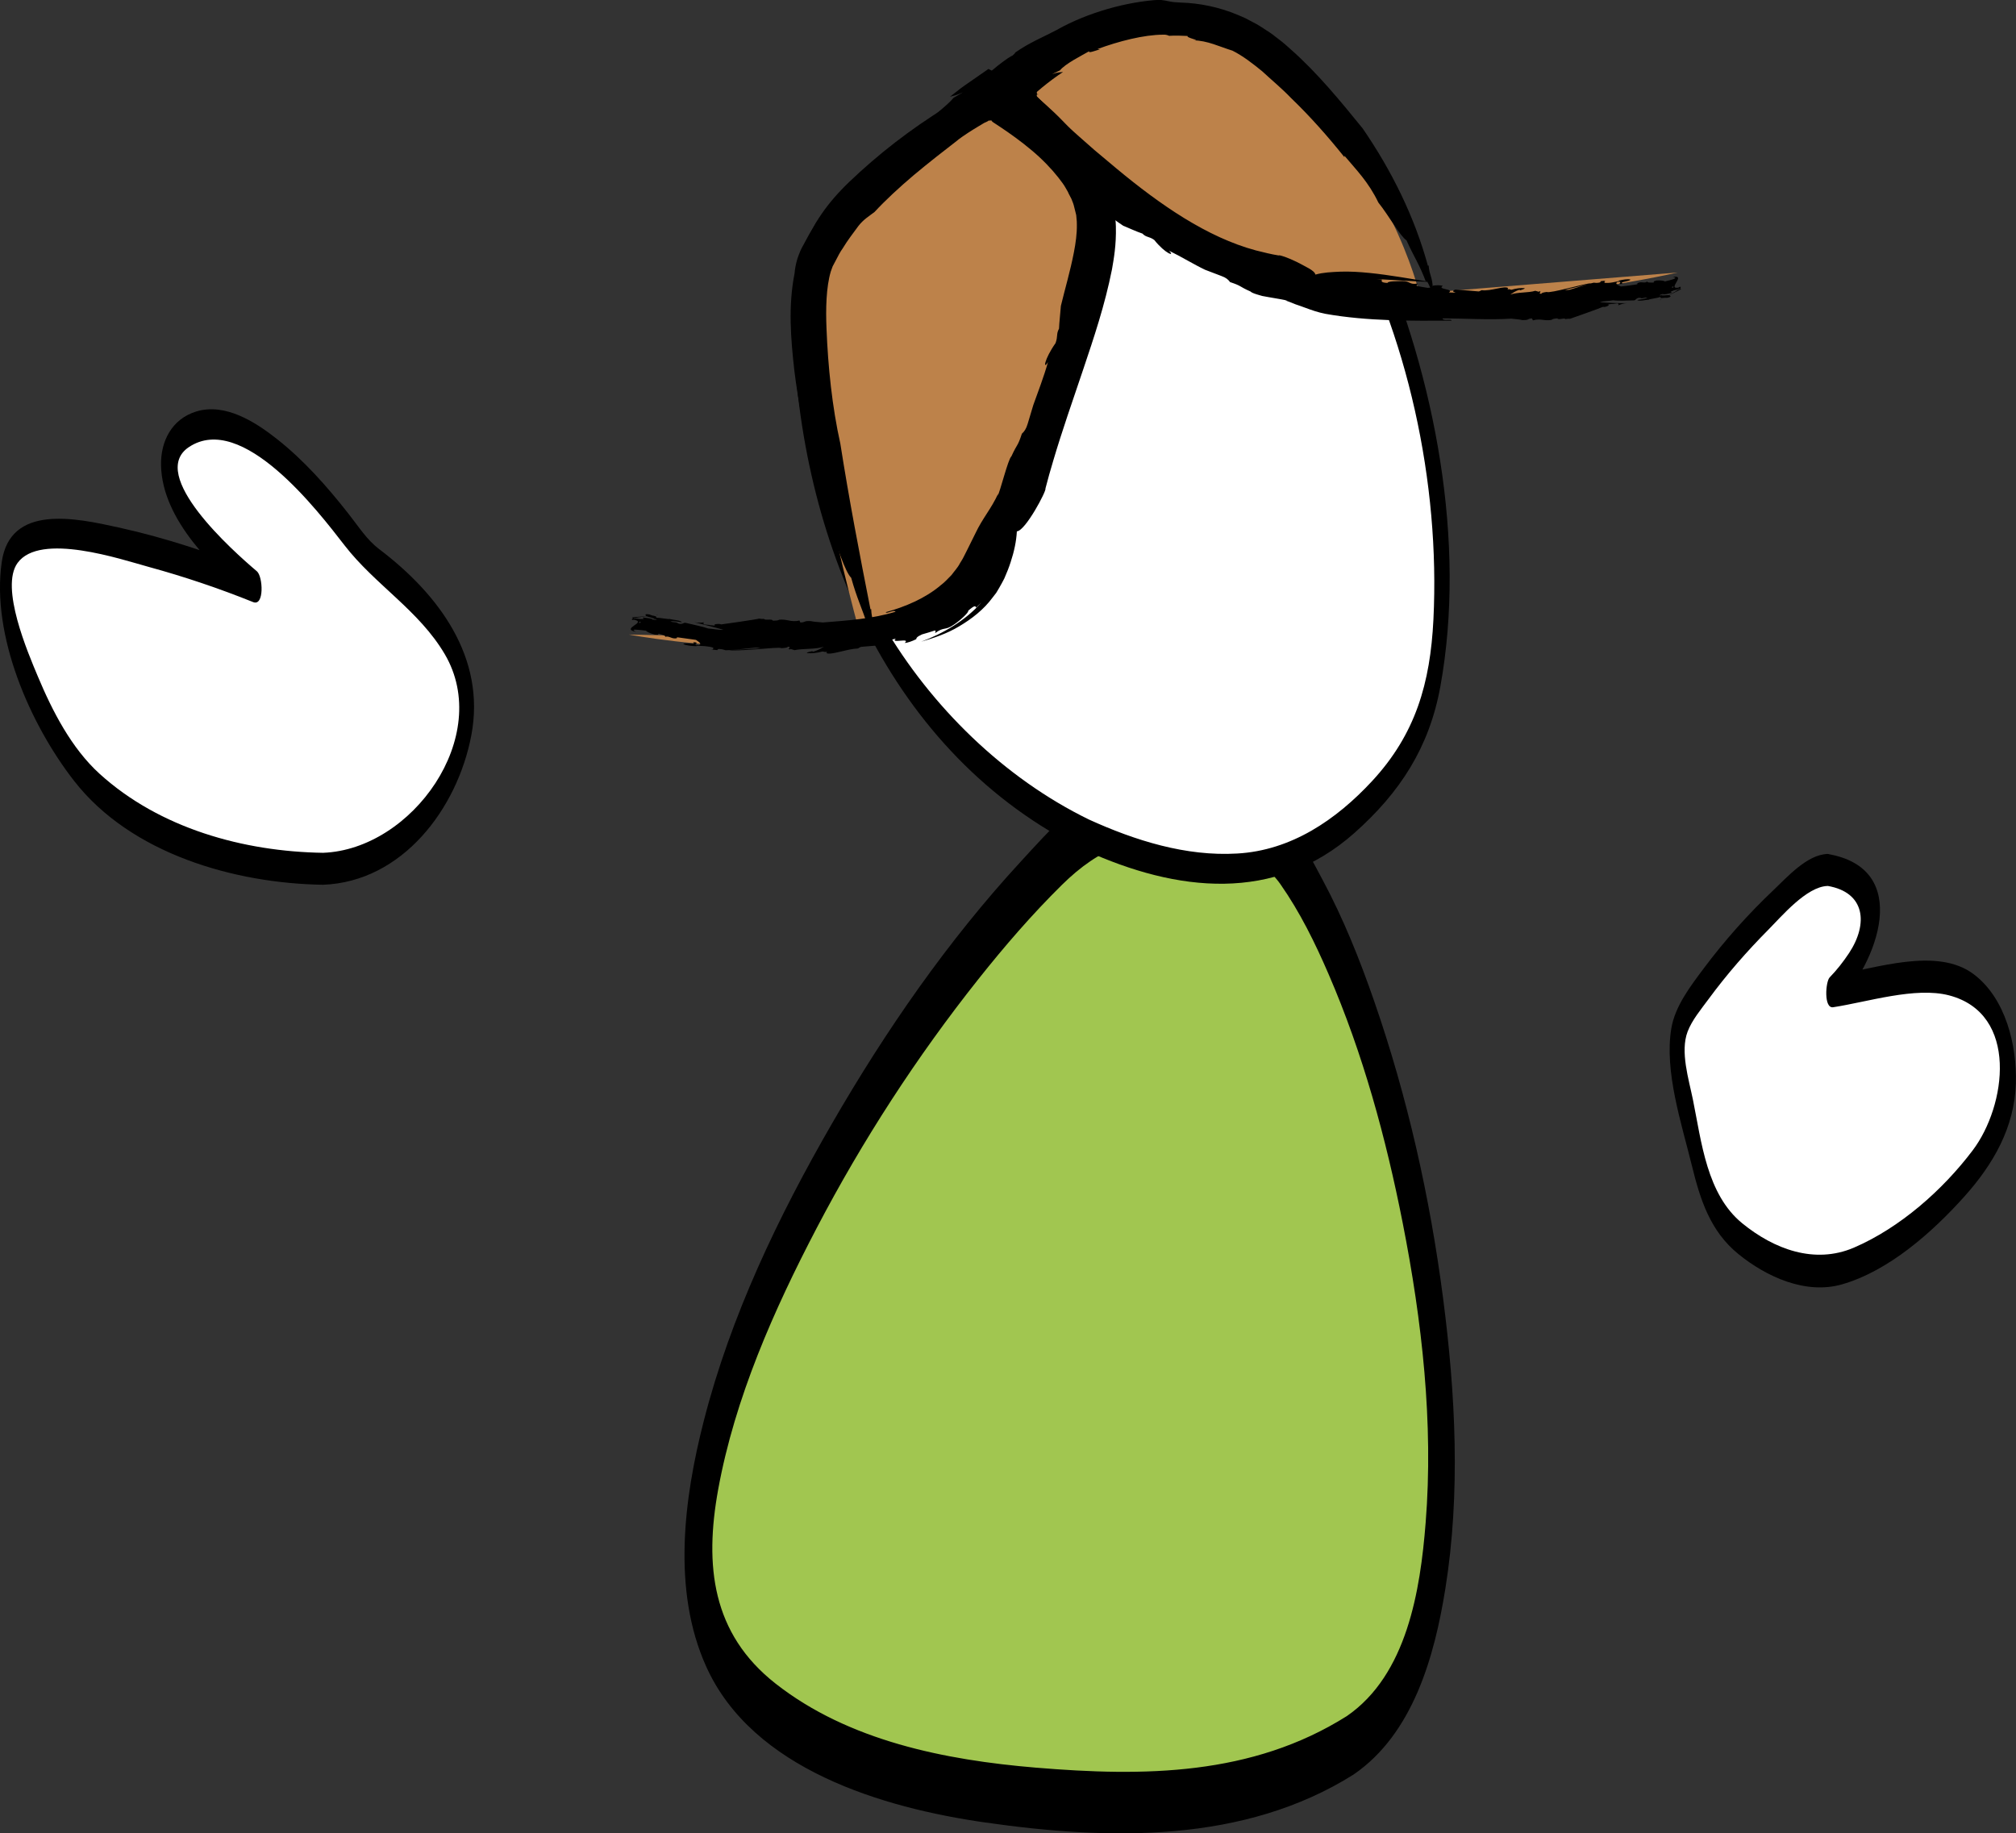 <svg xmlns="http://www.w3.org/2000/svg" xmlns:xlink="http://www.w3.org/1999/xlink" id="Capa_1" x="0px" y="0px" viewBox="0 0 280.16 254.76" style="enable-background:new 0 0 280.16 254.76;" xml:space="preserve">
<rect x="0" y="0" width="280.16" height="254.76" fill="#333333" stroke="none"/>
<style type="text/css">
	.st0{fill:#A1C650;}
	.st1{fill:#FFFFFF;}
	.st2{fill:#BD824A;}
</style>
<g>
	<g>
		<path class="st0" d="M187.65,242.53c-14.12,9.3-30.12,8.23-40.31,7.56c-7.94-0.53-32.4-2.15-44.84-16.63    c-20.12-23.41,20.12-92.78,47.61-117.4c9.16-8.21,25.78-1.09,27.46,1.43C196.87,142.26,212.03,226.48,187.65,242.53z"></path>
		<g>
			<path d="M187.16,238.48c-13.2,8.31-28.19,8.41-43.21,7.16c-12.58-1.05-26.02-3.71-36.17-11.68C98.91,227,97.89,217.53,99.8,207     c2.32-12.73,7.73-24.94,13.69-36.34c6.37-12.18,13.92-23.83,22.47-34.59c3.63-4.57,7.46-9.01,11.62-13.11     c5.18-5.11,10.51-7.34,17.88-6.22c4.65,0.71,9.72,2.17,12.49,6.15c2.71,3.87,4.81,8.15,6.68,12.48     c4.78,11.04,7.98,22.79,10.3,34.57c2.68,13.6,4.3,27.8,3.19,41.66C197.38,220.97,195.54,232.72,187.16,238.48     c-2.16,1.48-1.1,9.52,0.98,8.09c8.24-5.67,11.21-16.4,12.71-25.75c2.14-13.31,1.42-27.13-0.31-40.44     c-1.82-14.01-4.94-27.9-9.57-41.25c-2-5.77-4.28-11.47-7.17-16.86c-2.02-3.76-4.16-8.25-7.94-10.5     c-5.37-3.19-12.98-4.62-19.05-3.26c-6.33,1.41-10.8,6.71-15.03,11.3c-10.09,10.96-18.68,23.38-26.13,36.27     c-7.5,12.98-14.11,26.78-17.84,41.35c-2.78,10.84-4.43,23.59,0.32,34.14c6.43,14.31,24.56,19.66,38.79,21.69     c17.26,2.47,35.96,2.92,51.21-6.68C190.34,245.18,189.37,237.1,187.16,238.48z"></path>
		</g>
	</g>
	<g>
		<path class="st1" d="M151.1,116.04c-13.73-6.4-27.56-21.77-32.5-34.77c-4.4-11.59-10.08-37.03-6.05-46.61    c4.03-9.57,38.74-35.17,57.82-24.81c25.77,13.99,35.82,72.72,26.45,92.96c-1.18,2.55-8.82,13.47-18.73,16.88    C168.64,122.95,157.03,118.8,151.1,116.04z"></path>
		<g>
			<path d="M151.36,113.9c-11.84-5.76-21.98-15.72-28.61-27.06c-5.6-9.58-8.12-21.37-9.7-32.24c-1.29-8.93-2.12-17.19,4.46-24.01     c6.55-6.78,14.93-12.22,23.47-16.13c8.17-3.74,18.55-6.91,27.33-3.33c8.1,3.3,13.99,11.19,18.1,18.59     c9.25,16.65,13.73,37.39,12.79,56.38c-0.44,8.81-2.46,15.9-8.53,22.45c-4.99,5.38-11.23,9.64-18.75,10.06     C164.81,119.03,157.74,116.8,151.36,113.9c-1.35-0.61-1.74,3.73-0.52,4.28c12.67,5.76,26.3,7.38,37.35-2.4     c6.41-5.68,10.44-11.96,11.97-20.36c3.66-20.14-0.78-43.11-8.86-61.67c-3.83-8.79-9.06-17.64-16.81-23.53     c-8.36-6.35-18.34-5.75-27.89-2.49c-10.52,3.59-20.56,9.86-28.58,17.55c-6.15,5.89-8.04,11.74-7.8,20.27     c0.82,29.03,13.25,59.33,40.61,72.63C152.15,118.82,152.58,114.49,151.36,113.9z"></path>
		</g>
	</g>
	<g>
		<path class="st2" d="M233.13,37.87c0,0-17.62,4.15-36.56,3.85c-3.93-0.06-7.92-0.31-11.81-0.83c-22.67-3.02-46.29-28.1-46.29-28.1    s21.42-19.3,38.08-4.45s20.69,32.42,20.69,32.42"></path>
		<g>
			<g>
				<path d="M192.05,38.86l-0.74-0.08c2.41,0.13,4.95,0.31,7.47,0.4c-2.74-0.43-5.69-0.97-8.46-1.25c-1.39-0.14-2.74-0.22-4.01-0.18      c-1.3,0.06-2.4,0.1-3.51,0.41c-0.12-0.59-1.38-1.1-2.59-1.76c-1.21-0.59-2.41-1.01-2.51-0.9c-1.05-0.16-2.11-0.44-3.17-0.7      c0.73,0.2,1.45,0.4,2.17,0.57c-0.72-0.18-1.45-0.37-2.17-0.57c-6.78-1.82-13.3-6.33-19.42-11.42c-0.76-0.64-1.82-1.53-3.04-2.55      c-1.19-1.06-2.56-2.22-3.89-3.48c-1.35-1.24-2.69-2.54-3.9-3.76c-0.21-0.21-0.15-0.16-0.17-0.19l-0.02-0.05      c-0.01-0.03-0.02-0.06-0.02-0.09c-0.01-0.05,0-0.09,0.03-0.11c0.07-0.03,0.13-0.03,0.17-0.03c0.06,0,0.1,0.02,0.12,0.04      c-0.08-0.06-0.08-0.06-0.23-0.07c-0.06-0.05-0.08-0.11-0.08-0.2c0.01-0.05-0.01-0.08,0.05-0.15c0.24-0.2,0.47-0.4,0.71-0.6      c0.95-0.78,1.91-1.49,2.89-2.14c-0.43,0.07-0.56-0.02-1.52,0.3l1.09-0.52c0.74-0.93,3.03-2.06,4.06-2.66      c-0.15,0.31,0.73-0.03,1.51-0.27l-0.36-0.03c2.93-1.08,6.42-1.99,9.14-2c0.38-0.03,0.66,0.09,0.82,0.16      c0.86-0.06,1.71-0.02,2.57,0.02c-0.23,0.27,2.01,0.64,0.8,0.61c1.93,0.01,3.66,0.89,5.43,1.43c1.47,0.74,2.8,1.78,4.14,2.87      c1.32,1.23,2.74,2.39,4.01,3.72c2.65,2.55,5.12,5.34,7.42,8.22l-0.01-0.21c1.66,1.98,3.35,3.65,4.72,6.51      c1.44,1.79,2.99,4.64,3.91,5.25c1.09,2.42,1.78,3.29,2.71,5.79c0.05-0.37,0.34,0.21,0.57,0.76c0.25,0.61,0.4,0.99,0.39,0.36      c-0.06-1.96-0.46-1.87-0.6-3.44l-0.09,0.08c-1.86-6.81-5.02-13.2-9.07-19.1c-3.01-3.7-6.29-7.73-10.02-11.01l-0.75-0.67      c-0.26-0.23-0.56-0.45-0.85-0.68c-0.57-0.45-1.14-0.9-1.78-1.29c-0.61-0.41-1.23-0.81-1.9-1.14l-0.98-0.52      c-0.33-0.16-0.68-0.29-1.01-0.44c-2.69-1.15-5.5-1.67-7.94-1.74c-0.58-0.03-1.08-0.05-1.56-0.15c-0.48-0.1-0.94-0.19-1.44-0.24      c-4.51,0.25-9.97,1.77-14.18,4.13c0.08-0.04,0.16-0.07,0.22-0.1c-2.26,1.19-4.07,1.88-6.12,3.32c0.06,0.07-0.26,0.29-0.38,0.43      c-0.11-0.02-0.94,0.53-2.06,1.41c-1.12,0.89-2.49,2.14-3.81,3.48c1.24,1.21,2.57,2.45,3.84,3.63c0.32,0.29,0.65,0.58,0.97,0.86      l0.48,0.42l0.32,0.27c0.41,0.34,0.81,0.67,1.19,0.97c1.51,1.23,2.67,2.15,2.82,2.37c0.2,0.15,0.4,0.31,0.61,0.47      c3.68,3.45,7.37,7.31,11.05,9.74c0.9,0.37,1.88,0.83,2.67,1.09c0.56,0.57,0.88,0.35,1.64,0.88c1.58,1.97,2.97,2.39,2.06,1.5      c1.76,0.86,3.43,1.9,5.01,2.65c0.76,0.29,1.51,0.57,2.28,0.87c0.65,0.23,0.95,0.51,1.19,0.84c1.7,0.57,1.14,0.55,2.86,1.32      c0.08,0.11,0.41,0.25,0.86,0.39c0.23,0.07,0.48,0.14,0.75,0.22c0.28,0.05,0.58,0.11,0.88,0.16c1.19,0.21,2.39,0.39,2.63,0.51      l-0.31-0.05c0.52,0.16,0.98,0.36,1.43,0.54c0.46,0.15,0.89,0.31,1.33,0.47c0.87,0.32,1.75,0.64,2.82,0.85      c5.8,1.04,12.18,0.98,17.53,0.95c0.05-0.31-1.18,0.1-1.25-0.31c3.15-0.01,6.35,0.23,9.54,0.03c0.58,0.05,1.29,0.13,1.56,0.2      c1.03,0.02,0.59-0.2,1.33-0.23l0.13,0.27c1.07-0.32,1.62,0.14,2.63-0.08c0.04-0.12,0.41-0.17,0.78-0.2      c0.05,0.29,1.11-0.15,1.09,0.12l0.01-0.02c0.22-0.02,0.37-0.06,0.65-0.04c0.41-0.14,4.17-1.47,4.57-1.66l0.2,0.02      c0.58-0.1,0.79-0.35,0.44-0.35l0.71-0.09l-0.08,0.03l0.71-0.09c0.13,0,0.3,0.11,0.12,0.28c0.38-0.17,0.82-0.3,1.23-0.31      c-1.14,0.01-2.56-0.03-3.77-0.14c0.46-0.17,1.35-0.15,1.86-0.26c0.65,0.1,1.94,0.04,2.95,0.01c0.21-0.06,0.31-0.41,0.82-0.35      c0.28,0.18,0.55-0.11,0.99-0.02c-0.45,0.2-0.92,0.23-1.4,0.31c0.13,0.25,1.19-0.03,1.58-0.03c0.16-0.12,1.1-0.2,1.66-0.39      c-0.2,0.3,0.5,0.07,0.87,0.13c0.4-0.05,0.63-0.2,0.45-0.26c0.07-0.3-1.59,0.15-1.1-0.24c0.17,0.1,0.92-0.09,1.33-0.2      c-0.03-0.15-0.3-0.05-0.07-0.25c0.47-0.06,0.91-0.35,1.22-0.26c-0.09,0.06-0.28,0.08-0.41,0.1c0.6-0.1-3.03,1.65-2.28,1.4      c-0.22-0.08,3.21-1.59,2.83-1.53c-0.4,0.02,0.21-0.33-0.2-0.29l-0.38,0.27c-0.53,0.06-0.79-0.16-0.63-0.3      c0.87-0.15-2.22,1.52-1.52,1.22l-0.31-0.01c0.29-0.16,1.11-0.41,1.46-0.32c-0.03-0.15,0.38-0.29,0.72-0.42l0.13,0      c0.34-0.15,0.88-0.24,0.59-0.38c-2.12,0.5,1.04-1.8-1.01-1.43c0.92,0.14-0.21,0.4-1.09,0.62c-0.11-0.09-0.54-0.18-1.19-0.13      c-0.55,0.13-0.3,0.18-0.39,0.29c-0.32-0.01-0.92,0.04-0.87-0.15c-0.39,0.29-0.71,0-1.21,0.16c-0.44,0.18,0.05,0.08-0.26,0.24      c-0.69,0.11-1.65,0.24-2.2,0.29c-0.24-0.13-0.93-0.31-0.5-0.63c1.04-0.14-0.33,0.48,0.74,0.24c-0.53-0.29,0.94-0.26,1.08-0.57      c-0.37-0.11-1.07,0.01-1.64,0.15l0.12,0.03c-0.5,0.14-1.52,0.37-2.1,0.26c0.11-0.15-0.15-0.21,0.22-0.3l-0.71,0.08      c-0.08,0.05-0.17,0.11,0.04,0.11c-0.32,0.15-0.66,0.15-0.93,0.11c-0.09-0.12-3.68,1.1-3.58,0.99c-0.51,0.07-0.66-0.12-1.14,0.08      c-0.03,0.14,4.82-1.1,4.15-0.98c-0.45-0.07-5.69,1.45-6.05,1.19c-0.38,0.05-0.83,0.13-0.73,0.26c-0.65,0,0.16-0.29-0.31-0.37      c-0.01,0.02,0.04,0.07-0.1,0.08l-0.46-0.13c-0.98,0.31-2.46,0.16-3.48,0.53c0.29-0.17,0.61-0.47,1.27-0.67l0.12,0.06      c0.09-0.05,0.64-0.15,0.61-0.29c-0.64-0.04-1.18,0.04-1.84,0.23c-0.13-0.03-0.27-0.06-0.37-0.09c0,0.02,0.02,0.03,0.01,0.05      c-0.23-0.07-0.2-0.09-0.13-0.15c0.01-0.01,0.02-0.02,0.04-0.04c-0.43-0.39-2.48,0.46-3.65,0.29c-0.34,0.07-0.03,0.07-0.45,0.17      c-1.2-0.11-2.02-0.18-3.26-0.26c-0.39,0.19-0.42,0.26,0.06,0.43l-0.94-0.03c0.84-0.5-1.76-0.41-0.83-0.91      c-0.27-0.1-0.83-0.12-1.35-0.04c-0.05,0.12-0.13,0.31-0.79,0.31c-0.91-0.16-0.7-0.1-1.45-0.25c-0.18-0.16,0.1-0.22,0.07-0.34      c-1.17,0.19-1.01-0.35-2.1-0.35c-0.69,0.03-2.04-0.01-2.08,0.26C191.93,39.28,191.95,39.08,192.05,38.86z"></path>
			</g>
		</g>
	</g>
	<g>
		<path class="st2" d="M87.39,88.18c0,0,40.54,7.69,48.99-9.26c1.75-3.52,17.98-38,15.17-49.52c-2.26-9.26-14.11-15.96-14.11-15.96    s-18.66,11.53-24.19,22.34c-5.52,10.81,6.48,53.11,6.48,53.11"></path>
		<g>
			<g>
				<path d="M135.65,84.44l0.75-0.73c-2.28,2.57-5.35,4.33-8.38,5.46c1.71-0.5,3.54-1.09,5.27-2.13c1.72-1.02,3.42-2.32,4.67-4.03      l0.48-0.62l0.4-0.67c0.25-0.44,0.52-0.91,0.73-1.34c0.35-0.79,0.64-1.53,0.88-2.27c0.49-1.48,0.79-2.92,0.86-4.27      c1.2-0.06,4.17-5.71,3.97-5.94c0.33-1.29,0.7-2.59,1.09-3.89l-0.81,2.67l0.81-2.67c1.22-4.12,2.69-8.32,4.17-12.7      c1.47-4.38,3-8.9,3.99-13.88c0.24-1.4,0.61-3.37,0.54-5.97c-0.03-1.27-0.28-2.89-0.73-4.22c-0.18-0.72-0.49-1.37-0.76-2.04      c-0.26-0.69-0.63-1.3-0.97-1.94c-2.84-5.02-6.99-8.49-9.21-10.38l-1-0.8l-0.51-0.39c-0.28-0.21-0.62-0.45-0.95-0.66      c1.2,0.84,1.21,0.91,1.55,1.16c0.27,0.23,0.54,0.46,1.09,0.92c-0.38-0.24-0.76-0.47-1.13-0.7c-0.46-0.28-0.92-0.55-1.37-0.82      c-1.29-0.76-2.53-1.41-3.72-2.01c-1.15,0.8-2.27,1.59-3.39,2.36l-0.4,0.29l-0.24,0.18l-0.44,0.35      c-0.29,0.23-0.59,0.46-0.88,0.69c0.51-0.17,0.67-0.11,1.81-0.62l-1.3,0.76c-0.9,1.12-3.45,2.96-4.52,4      c0.11-0.38-0.84,0.3-1.68,0.91l0.42-0.13c-3.16,2.32-6.49,5.46-8.96,8.01c-0.34,0.37-0.65,0.58-0.86,0.69l-1.09,1.32l-1.03,1.39      c-0.03-0.19-0.55,0.3-0.92,0.72c-0.37,0.42-0.62,0.71-0.2-0.04c-0.31,0.6-0.66,1.17-1.01,1.73c-0.35,0.56-0.65,1.19-0.98,1.77      c-0.16,0.3-0.33,0.57-0.47,0.91c-0.14,0.35-0.28,0.71-0.4,1.06c-0.21,0.7-0.35,1.39-0.4,2.05c-0.9,4.59-0.53,9.03-0.04,13.45      c0.54,4.41,1.42,8.78,2.45,13.02l0.07-0.23c0.75,2.97,1.87,5.48,2.47,9.13c0.96,2.49,2.05,6.09,2.92,6.95      c0.82,2.93,1.43,4.02,2.36,6.84c0.1-0.81,1.13,2.67,0.98,1.19c-0.1-1.99-0.48-2.01-0.57-3.71l-0.09,0.07      c-1.51-7.65-2.98-15.31-4.19-23.04c-1.14-5.09-1.72-10.75-1.92-15.97c-0.12-2.78-0.05-5.76,0.59-7.94      c0.09-0.24,0.18-0.48,0.26-0.72c0.15-0.29,0.3-0.57,0.45-0.85c0.29-0.57,0.58-1.14,0.96-1.67c0.66-1.1,1.45-2.11,2.16-3.08      c0.71-0.92,1.47-1.36,2.25-1.96c1.52-1.64,3.41-3.39,5.44-5.11c2.04-1.71,4.21-3.4,6.26-4.98c-0.08,0.05-0.16,0.1-0.21,0.14      c1.03-0.77,1.99-1.37,2.95-1.95l0.72-0.43c0.16-0.1,0.13-0.07,0.19-0.1l0.12-0.05c0.16-0.07,0.3-0.15,0.46-0.25      c0.04,0,0.09,0.04,0.13,0.06c0.01-0.1,0.12-0.04,0.19-0.05c0.01,0.06,0.08,0.14,0.2,0.23c0.28,0.18,0.66,0.44,1.12,0.74      c1.21,0.81,2.78,1.92,4.25,3.16c1.48,1.23,2.8,2.62,3.71,3.78c0.46,0.58,0.83,1.09,1.05,1.5c0.24,0.4,0.39,0.68,0.42,0.79      c0.12,0.22,0.24,0.46,0.36,0.69c0.11,0.3,0.25,0.59,0.33,0.9l0.23,0.91l0.11,0.45l0.04,0.44c0.03,0.29,0.06,0.58,0.05,0.89      c0.02,1.23-0.16,2.55-0.41,3.84c-0.5,2.6-1.25,5.12-1.81,7.45c-0.08,1.06-0.22,2.25-0.26,3.16c-0.41,0.77-0.13,1.03-0.48,2.01      c-1.59,2.26-1.77,3.83-1.05,2.63c-0.59,2.1-1.39,4.14-2.04,5.97c-0.26,0.87-0.52,1.73-0.78,2.6c-0.22,0.75-0.49,1.1-0.81,1.39      c-0.62,1.88-0.59,1.26-1.46,3.15c-0.45,0.35-1.58,4.98-1.91,5.48l0.09-0.33c-1,2.18-2.17,3.41-3.17,5.53      c-0.36,0.73-0.73,1.46-1.09,2.2l-0.55,1.09c-0.18,0.37-0.35,0.59-0.52,0.89c-0.3,0.6-0.78,1.09-1.17,1.63      c-0.49,0.48-0.93,1-1.5,1.42c-2.13,1.81-4.95,3-7.63,3.74c0.03,0.31,1.16-0.42,1.35-0.06c-3.18,0.98-6.64,1.22-10.08,1.49      c-0.63-0.03-1.4-0.12-1.69-0.19c-1.11-0.05-0.64,0.18-1.46,0.19l-0.12-0.27c-1.18,0.28-1.74-0.24-2.85-0.11      c-0.06,0.11-0.47,0.13-0.87,0.12c-0.02-0.29-1.23,0.02-1.17-0.25l-0.01,0.02c-0.24-0.01-0.41,0.01-0.7-0.05      c-0.44,0.13-4.79,0.75-5.28,0.81l-0.22-0.06c-0.65-0.04-0.94,0.16-0.57,0.24l-0.8-0.08l0.09-0.01l-0.79-0.08      c-0.14-0.04-0.3-0.19-0.06-0.3c-0.46,0.07-0.97,0.07-1.41-0.02c1.23,0.31,2.77,0.68,4.07,1.06c-0.55,0.06-1.52-0.15-2.1-0.18      c-0.69-0.25-2.11-0.54-3.21-0.8c-0.25-0.01-0.45,0.3-0.99,0.09c-0.24-0.26-0.63-0.07-1.07-0.29c0.54-0.06,1.05,0.06,1.59,0.13      c-0.06-0.27-1.29-0.33-1.7-0.46c-0.21,0.06-1.23-0.16-1.89-0.18c0.32-0.21-0.5-0.23-0.86-0.43c-0.43-0.1-0.72-0.04-0.56,0.08      c-0.19,0.26,1.71,0.42,1.06,0.62c-0.14-0.15-1-0.24-1.46-0.3c-0.03,0.15,0.29,0.16-0.03,0.26c-0.5-0.11-1.07-0.03-1.33-0.23      c0.1-0.02,0.3,0.04,0.45,0.07c-0.66-0.1,3.74-0.42,2.87-0.47c0.21,0.19-3.92,0.31-3.44,0.38c0.35,0.14-0.32,0.22,0.06,0.34      l0.49-0.1c0.56,0.15,0.75,0.45,0.53,0.52c-0.96-0.17,2.9-0.6,2.05-0.58l0.32,0.12c-0.36,0.05-1.31,0-1.64-0.22      c-0.03,0.15-0.5,0.13-0.9,0.12l-0.13-0.05c-0.42,0.01-0.93-0.12-0.73,0.12c2.34,0.38-1.82,1.24,0.45,1.72      c-0.91-0.49,0.38-0.27,1.41-0.16c0.08,0.13,0.51,0.36,1.24,0.55c0.64,0.06,0.39-0.07,0.53-0.14c0.34,0.12,1.02,0.27,0.9,0.44      c0.53-0.14,0.78,0.23,1.39,0.23c0.54-0.04-0.03-0.09,0.36-0.15c0.79,0.11,1.9,0.27,2.53,0.35c0.23,0.19,0.95,0.54,0.38,0.75      c-1.21-0.15,0.5-0.37-0.77-0.43c0.51,0.42-1.13,0-1.38,0.25c0.38,0.22,1.2,0.29,1.89,0.31l-0.13-0.06      c0.61,0.01,1.82,0.03,2.45,0.28c-0.16,0.12,0.11,0.24-0.33,0.24l0.83,0.08c0.11-0.03,0.22-0.07-0.02-0.12      c0.4-0.08,0.79,0.01,1.09,0.11c0.09,0.16,4.45-0.38,4.31-0.33c0.6,0,0.74,0.22,1.33,0.08c0.03-0.06-1.4,0.06-2.75,0.13      c-1.35,0.09-2.61,0.14-2.21,0.14c0.25,0.09,1.96,0.01,3.65-0.12c1.69-0.12,3.34-0.3,3.53-0.16c0.44-0.02,0.98-0.07,0.87-0.2      c0.75,0.05-0.22,0.28,0.32,0.39c0.01-0.02-0.05-0.07,0.12-0.07l0.52,0.16c1.16-0.26,2.89-0.08,4.08-0.48      c-0.34,0.18-0.72,0.48-1.5,0.69l-0.14-0.07c-0.11,0.05-0.76,0.13-0.73,0.27c0.76,0.06,1.4-0.02,2.18-0.23      c0.15,0.03,0.32,0.05,0.44,0.08c0-0.02-0.02-0.03-0.02-0.05c0.27,0.07,0.24,0.08,0.15,0.14c-0.01,0.01-0.03,0.02-0.05,0.04      c0.52,0.38,2.93-0.59,4.32-0.61c0.39-0.12,0.03-0.07,0.51-0.24c0.71-0.06,1.32-0.11,1.93-0.16c0.61-0.08,1.23-0.18,1.97-0.31      c0.42-0.31,0.43-0.38-0.17-0.41c0.37-0.08,0.73-0.18,1.1-0.26c-0.86,0.76,2.17-0.2,1.23,0.6c0.36-0.01,1.02-0.23,1.61-0.53      c0.02-0.15,0.05-0.32,0.8-0.66c1.11-0.33,0.85-0.24,1.77-0.54c0.27,0.03-0.01,0.25,0.08,0.34c1.23-0.91,1.34-0.29,2.55-1.14      c0.77-0.49,2.16-1.73,2.02-1.95C135.45,84.08,135.57,84.18,135.65,84.44z"></path>
			</g>
		</g>
	</g>
	<g>
		<path class="st1" d="M44.89,120.73c-13.6,0-23.43-4.81-30.61-10.48S-0.83,86.07,1.43,77.38s34.01,4.16,34.01,4.16    S16.55,65.67,26,60s24.94,17.38,24.94,17.38s11.08,7.31,13.6,16.63S58.5,120.73,44.89,120.73z"></path>
		<g>
			<path d="M44.89,118.51c-11.04-0.17-22.69-3.39-31.05-10.98C9.92,103.96,7.28,98.82,5.26,94c-1.37-3.27-5.29-12.36-2.82-15.77     c3.13-4.31,14.36-0.51,18.26,0.56c4.9,1.34,9.76,2.98,14.48,4.88c1.57,0.63,1.37-3.56,0.52-4.28     c-3.32-2.81-15.23-13.4-9.45-17.26c7.39-4.93,17.94,8.89,21.62,13.64c4.24,5.49,10.36,9.05,13.94,15.14     C68.52,102.32,57.29,118.05,44.89,118.51c-1.4,0.05-1.35,4.49,0,4.44c11.04-0.41,18.68-10.59,20.61-20.77     c2.05-10.82-4.54-19.61-12.82-25.88c-1.68-1.28-2.68-2.9-4.3-4.97c-2.93-3.73-6.15-7.37-9.89-10.32     c-3.01-2.38-7.22-5.07-11.24-3.82c-3.37,1.04-4.95,4.14-4.87,7.49c0.16,7.61,7.39,14.4,12.8,18.99c0.17-1.43,0.35-2.85,0.52-4.28     c-6.22-2.51-12.7-4.66-19.26-6.1c-5.95-1.31-15.05-3.27-16.2,4.83c-1.46,10.2,3.92,22.52,10.06,30.4     c7.9,10.14,22.29,14.24,34.59,14.43C46.25,122.97,46.29,118.53,44.89,118.51z"></path>
		</g>
	</g>
	<g>
		<path class="st1" d="M253.98,120.89c-3.87-0.38-20.28,18.07-20.81,22.82c-0.29,2.62,0.76,8.23,2.07,14    c1.06,4.67,2.09,9.55,4.35,12.28c1.39,1.68,7.5,7.13,14.31,6.7c3.78-0.24,11.06-4.71,16.83-10.46c3.65-3.65,6.7-7.81,7.85-11.73    c1.89-6.84-0.78-15.24-6-17.94c-3.24-1.68-6.31-0.38-9.25-0.01c-4.7,0.6-8.58,1.2-8.58,1.2s3.56-3.58,5.32-8.44    C261.85,124.44,257.85,121.27,253.98,120.89z"></path>
		<g>
			<path d="M253.98,118.67c-2.83,0.07-5.61,3.21-7.5,5c-3.54,3.35-6.83,7.04-9.75,10.95c-1.82,2.44-3.96,5.21-4.47,8.3     c-1,5.98,1.45,13.3,2.85,19.03c1.17,4.78,2.56,9.14,6.47,12.32c3.89,3.16,9.34,5.66,14.4,4.21c6.53-1.88,12.56-7.25,17-12.2     c4.02-4.48,6.97-9.6,7.16-15.72c0.16-5.28-1.4-11.79-5.82-15.15c-5.14-3.91-13.72-0.78-19.57,0.12c0.16,1.38,0.33,2.76,0.49,4.14     C260.92,133.79,265.85,120.69,253.98,118.67c-1.2-0.2-1.47,4.19,0,4.44c5.22,0.89,5.69,5.23,2.97,9.35     c-0.79,1.19-1.69,2.34-2.69,3.37c-0.56,0.58-0.84,4.34,0.49,4.14c4.82-0.74,11.42-2.87,16.11-1.65     c9.74,2.55,7.95,15.37,3.28,21.54c-4.16,5.51-10.1,10.76-16.51,13.52c-5.47,2.34-11.11,0.21-15.52-3.39     c-4.93-4.03-5.65-11.29-6.85-17.19c-0.57-2.81-1.79-6.66-0.74-9.43c0.6-1.6,1.9-3.15,2.9-4.51c2.52-3.43,5.35-6.67,8.35-9.69     c1.8-1.81,5.29-5.97,8.2-6.05C255.37,123.08,255.35,118.64,253.98,118.67z"></path>
		</g>
	</g>
</g>
</svg>